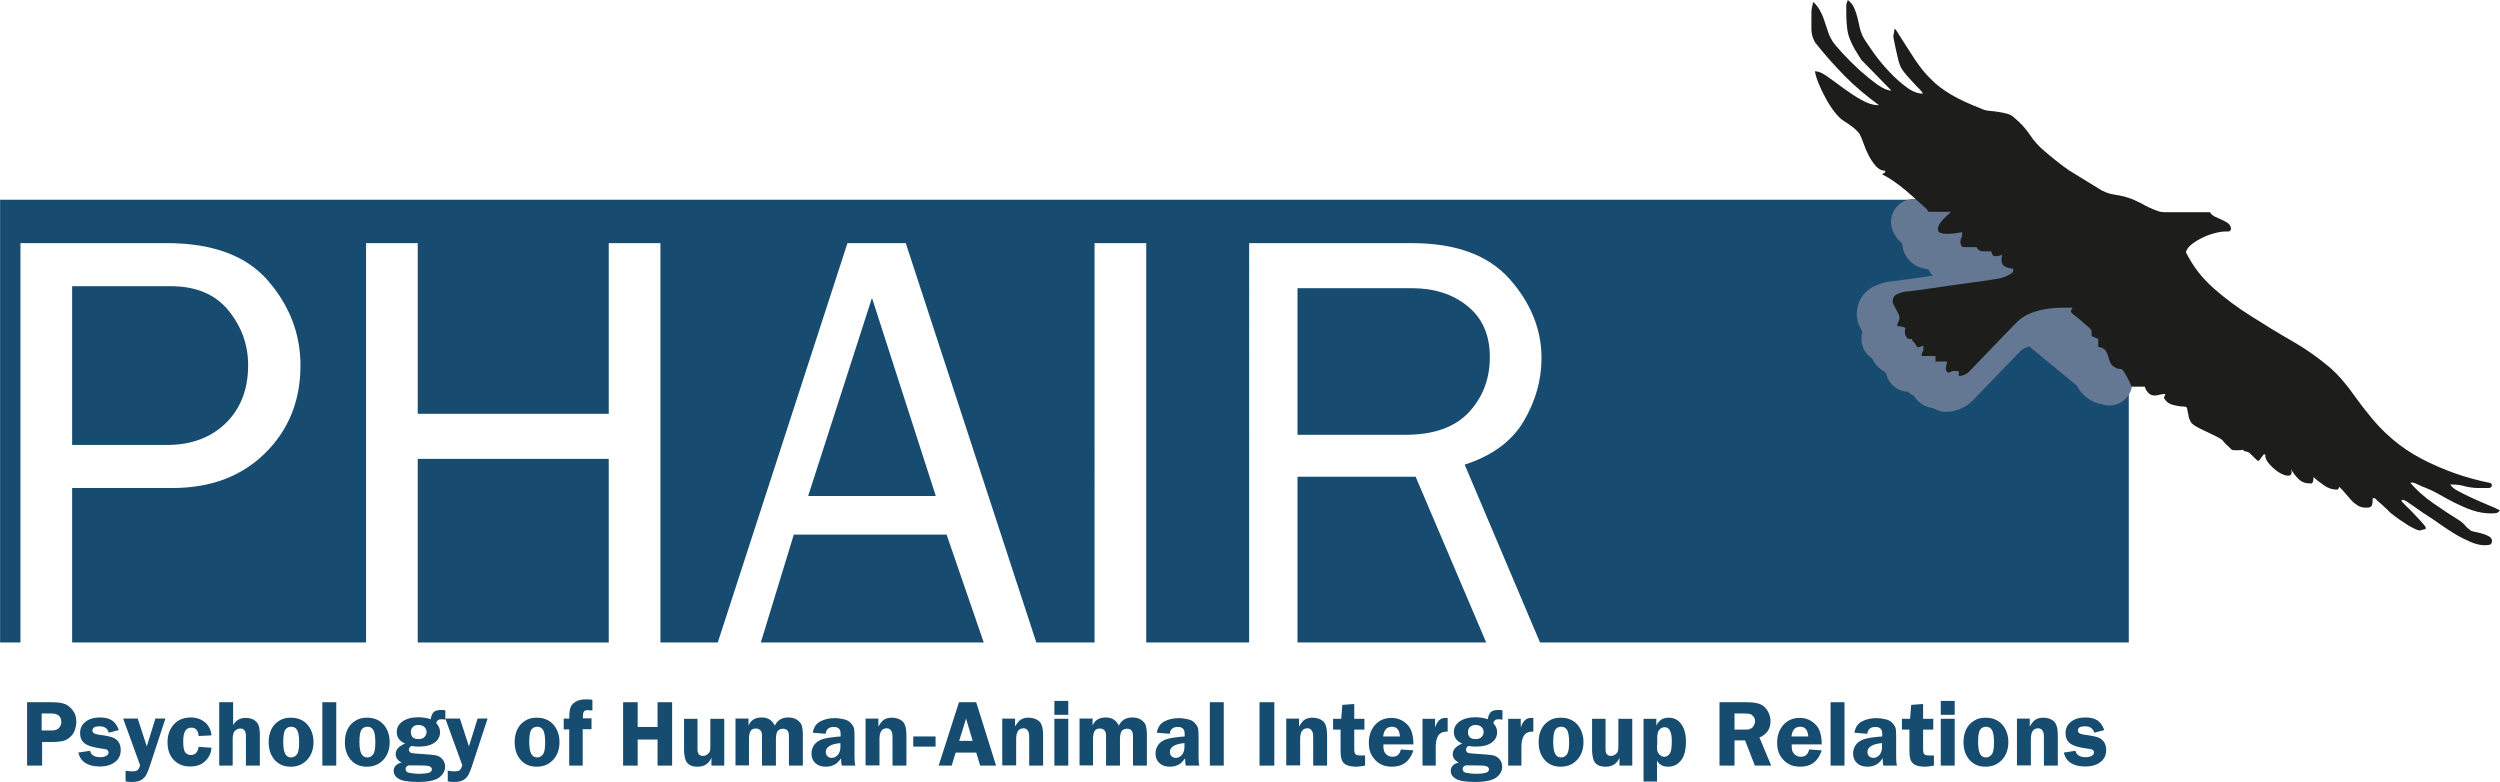<?xml version="1.0" encoding="UTF-8" standalone="no"?>
<svg
   id="Layer_1"
   width="20.676cm"
   height="6.467cm"
   viewBox="0 0 781.45 244.439"
   version="1.1"
   sodipodi:docname="phair_logo.svg"
   inkscape:version="1.3.2 (091e20e, 2023-11-25, custom)"
   xmlns:inkscape="http://www.inkscape.org/namespaces/inkscape"
   xmlns:sodipodi="http://sodipodi.sourceforge.net/DTD/sodipodi-0.dtd"
   xmlns="http://www.w3.org/2000/svg"
   xmlns:svg="http://www.w3.org/2000/svg">
  <sodipodi:namedview
     id="namedview49"
     pagecolor="#ffffff"
     bordercolor="#000000"
     borderopacity="0.25"
     inkscape:showpageshadow="2"
     inkscape:pageopacity="0.0"
     inkscape:pagecheckerboard="0"
     inkscape:deskcolor="#d1d1d1"
     inkscape:zoom="0.8117387"
     inkscape:cx="145.98294"
     inkscape:cy="132.43178"
     inkscape:window-width="1920"
     inkscape:window-height="1137"
     inkscape:window-x="1912"
     inkscape:window-y="-8"
     inkscape:window-maximized="1"
     inkscape:current-layer="Layer_1"
     inkscape:document-units="cm" />
  <defs
     id="defs1">
    <style
       id="style1">.cls-1{fill:#fff;}.cls-2{fill:#154c6f;}.cls-3{clip-path:url(#clippath);}.cls-4{clip-rule:evenodd;fill:none;}.cls-5{fill:#1d1d1b;}</style>
    <clipPath
       clipPathUnits="userSpaceOnUse"
       id="clipPath59">
      <g
         id="g60">
        <polygon
           class="cls-4"
           points="97.83,9.08 97.83,29.08 1.35,29.08 1.35,9.08 "
           id="polygon59"
           transform="scale(6.903)" />
      </g>
    </clipPath>
    <filter
       style="color-interpolation-filters:sRGB"
       id="filter65"
       inkscape:label="Filter1">
      <feDiffuseLighting
         id="feDiffuseLighting65" />
    </filter>
    <filter
       inkscape:collect="always"
       style="color-interpolation-filters:sRGB"
       id="filter90"
       x="-0.336"
       y="-0.465"
       width="1.675"
       height="1.93">
      <feGaussianBlur
         inkscape:collect="always"
         stdDeviation="7.111"
         id="feGaussianBlur90" />
    </filter>
  </defs>
  <path
     d="m 190.266,200.844 v -57.397 h -59.712 v 57.397 z"
     style="fill:#174c70;stroke-width:1.091"
     id="path98" />
  <path
     d="m 272.552,93.122 -19.949,61.923 h 39.899 z"
     style="fill:#174c70;stroke-width:1.091"
     id="path104" />
  <path
     d="m 307.496,200.844 -11.611,-33.719 h -47.77 l -10.313,33.719 z"
     style="fill:#174c70;stroke-width:1.091"
     id="path102" />
  <path
     d="m 405.575,90.085 v 45.768 0.068 h 33.688 c 8.905,0 15.461,-2.347 19.879,-7.041 4.349,-4.694 6.559,-10.424 6.559,-17.258 0,-6.834 -2.277,-12.08 -6.902,-15.877 -4.625,-3.797 -10.492,-5.66 -17.533,-5.66 z"
     style="fill:#174c70;stroke-width:1.091"
     id="path114" />
  <path
     d="m 464.562,200.844 -22.055,-51.805 h -36.932 v 51.805 z"
     style="fill:#174c70;stroke-width:1.091"
     id="path111" />
  <path
     style="fill:#174c70;stroke-width:1.091"
     d="M 0,62.444 V 200.844 H 6.367 V 76.003 H 52.067 c 14.289,0 24.851,3.866 31.616,11.666 6.765,7.8 10.217,16.638 10.217,26.578 0,11.045 -3.727,20.225 -11.113,27.473 -7.386,7.248 -17.052,10.838 -28.995,10.838 H 22.522 v 48.286 H 114.402 V 76.003 h 16.153 v 53.362 h 59.712 v -53.362 h 16.154 v 124.841 h 17.926 L 264.89,76.003 h 18.225 L 323.924,200.844 h 18.211 V 76.003 h 16.154 v 124.841 h 32.168 V 76.003 h 50.807 c 13.806,0 23.953,3.728 30.649,11.252 6.627,7.524 9.94,15.739 9.94,24.713 0,6.834 -1.862,13.461 -5.59,19.742 -3.728,6.282 -9.872,10.77 -18.432,13.531 l 23.555,55.602 h 184.053 V 62.444 Z"
     id="path108" />
  <path
     d="m 22.522,89.464 v 49.633 h 29.614 c 7.593,0 13.738,-2.278 18.432,-6.834 4.625,-4.556 6.973,-10.562 6.973,-18.086 0,-6.42 -2.071,-12.148 -6.213,-17.188 -4.142,-5.039 -10.148,-7.525 -18.018,-7.525 z"
     style="fill:#174c70;stroke-width:1.091"
     id="path94" />
  <g
     id="g171"
     transform="translate(-9.785)">
    <path
       d="m 492.854,204.815 0.029,0.07 0.068,-0.07 z"
       style="fill:#ffffff;stroke-width:6.903"
       id="path113" />
    <path
       class="cls-2"
       d="m 22.918,231.945 v 7.386 h -4.694 v -19.812 h 7.801 c 1.726,0 3.106,0.207 4.004,0.552 0.897,0.345 1.726,1.035 2.485,2.002 0.759,0.966 1.104,2.14 1.104,3.521 0,0.966 -0.207,1.933 -0.552,2.83 -0.345,0.897 -0.897,1.657 -1.657,2.209 -0.69,0.552 -1.381,0.897 -2.071,1.035 -0.69,0.138 -1.726,0.276 -3.106,0.276 h -3.244 z m -0.138,-3.59 h 3.037 c 1.174,0 1.933,-0.276 2.416,-0.828 0.483,-0.552 0.69,-1.174 0.69,-1.864 0,-0.828 -0.276,-1.45 -0.759,-1.933 -0.552,-0.483 -1.312,-0.69 -2.347,-0.69 h -3.037 v 5.246 z"
       id="path6"
       style="stroke-width:6.903" />
    <path
       class="cls-2"
       d="m 46.941,228.217 -3.175,0.828 c -0.345,-1.312 -1.312,-2.002 -2.899,-2.002 -1.45,0 -2.209,0.414 -2.209,1.312 0,0.345 0.138,0.621 0.414,0.828 0.276,0.207 0.966,0.414 2.071,0.552 1.657,0.207 2.899,0.483 3.728,0.759 0.828,0.276 1.45,0.759 1.933,1.45 0.483,0.69 0.69,1.519 0.69,2.554 0,1.519 -0.552,2.761 -1.726,3.659 -1.174,0.966 -2.761,1.45 -4.832,1.45 -3.728,0 -6.006,-1.45 -6.696,-4.349 l 3.659,-0.552 c 0.276,1.312 1.381,2.002 3.244,2.002 0.69,0 1.312,-0.138 1.795,-0.414 0.483,-0.276 0.759,-0.621 0.759,-1.035 0,-0.69 -0.552,-1.105 -1.657,-1.174 -2.968,-0.345 -4.901,-0.966 -5.868,-1.726 -0.966,-0.759 -1.381,-1.864 -1.381,-3.244 0,-1.381 0.552,-2.554 1.657,-3.452 1.104,-0.897 2.623,-1.381 4.556,-1.381 1.519,0 2.761,0.276 3.728,0.897 0.897,0.621 1.657,1.588 2.14,2.968 z"
       id="path7"
       style="stroke-width:6.903" />
    <path
       class="cls-2"
       d="m 61.438,224.696 -4.625,14.082 c -0.483,1.588 -0.966,2.692 -1.312,3.383 -0.345,0.69 -0.897,1.243 -1.588,1.657 -0.69,0.414 -1.657,0.621 -2.83,0.621 -0.621,0 -1.312,0 -2.071,-0.207 v -3.313 c 0.759,0.138 1.45,0.207 2.14,0.207 0.828,0 1.45,-0.138 1.726,-0.483 0.276,-0.345 0.483,-0.759 0.69,-1.381 l -5.315,-14.635 h 4.556 l 2.83,8.698 2.692,-8.698 h 3.175 z"
       id="path8"
       style="stroke-width:6.903" />
    <path
       class="cls-2"
       d="m 75.865,233.809 c -0.138,1.726 -0.828,3.106 -2.071,4.211 -1.174,1.105 -2.761,1.588 -4.694,1.588 -2.071,0 -3.728,-0.69 -5.039,-2.071 -1.312,-1.381 -1.933,-3.175 -1.933,-5.522 0,-2.347 0.69,-4.142 2.002,-5.592 1.312,-1.45 3.106,-2.14 5.315,-2.14 1.795,0 3.244,0.552 4.487,1.588 1.174,1.105 1.795,2.416 1.933,4.004 l -4.004,0.207 c -0.138,-1.726 -0.897,-2.623 -2.278,-2.623 -1.726,0 -2.554,1.381 -2.554,4.211 0,1.864 0.207,3.037 0.69,3.59 0.483,0.552 1.035,0.759 1.726,0.759 1.312,0 2.14,-0.828 2.416,-2.554 l 4.004,0.276 z"
       id="path9"
       style="stroke-width:6.903" />
    <path
       class="cls-2"
       d="m 82.63,219.519 v 7.179 c 0.828,-1.519 2.14,-2.278 3.935,-2.278 0.966,0 1.864,0.207 2.554,0.621 0.69,0.414 1.174,0.966 1.45,1.657 0.276,0.69 0.414,1.657 0.414,2.968 v 9.664 h -4.349 v -8.284 c 0,-0.966 0,-1.657 -0.138,-2.071 -0.069,-0.345 -0.276,-0.69 -0.552,-0.897 -0.276,-0.276 -0.621,-0.345 -1.035,-0.345 -0.552,0 -1.104,0.207 -1.588,0.621 -0.552,0.414 -0.828,1.312 -0.828,2.692 v 8.284 h -4.211 v -19.812 h 4.211 z"
       id="path10"
       style="stroke-width:6.903" />
    <path
       class="cls-2"
       d="m 100.647,224.351 c 2.209,0 4.004,0.759 5.246,2.209 1.243,1.45 1.864,3.313 1.864,5.453 0,2.14 -0.621,4.004 -1.933,5.453 -1.312,1.45 -3.037,2.209 -5.177,2.209 -2.14,0 -3.728,-0.69 -5.039,-2.14 -1.243,-1.45 -1.864,-3.244 -1.864,-5.522 0,-1.588 0.276,-2.899 0.828,-4.004 0.552,-1.105 1.312,-2.002 2.347,-2.623 0.966,-0.69 2.209,-1.035 3.728,-1.035 z m 0.138,2.83 c -0.828,0 -1.45,0.345 -1.864,0.966 -0.414,0.621 -0.621,1.864 -0.621,3.797 0,1.726 0.207,2.968 0.621,3.728 0.414,0.759 1.035,1.105 1.864,1.105 0.759,0 1.312,-0.345 1.795,-0.966 0.483,-0.621 0.69,-1.864 0.69,-3.659 0,-1.933 -0.207,-3.244 -0.621,-3.935 -0.414,-0.69 -1.035,-1.035 -1.864,-1.035 z"
       id="path11"
       style="stroke-width:6.903" />
    <path
       class="cls-2"
       d="m 110.519,239.331 v -19.812 h 4.349 v 19.812 z"
       id="path12"
       style="stroke-width:6.903" />
    <path
       class="cls-2"
       d="m 124.463,224.351 c 2.209,0 4.004,0.759 5.246,2.209 1.243,1.45 1.864,3.313 1.864,5.453 0,2.14 -0.621,4.004 -1.933,5.453 -1.312,1.45 -3.037,2.209 -5.177,2.209 -2.14,0 -3.728,-0.69 -5.039,-2.14 -1.243,-1.45 -1.864,-3.244 -1.864,-5.522 0,-1.588 0.276,-2.899 0.828,-4.004 0.552,-1.105 1.312,-2.002 2.347,-2.623 0.966,-0.69 2.209,-1.035 3.728,-1.035 z m 0.138,2.83 c -0.828,0 -1.45,0.345 -1.864,0.966 -0.414,0.621 -0.621,1.864 -0.621,3.797 0,1.726 0.207,2.968 0.621,3.728 0.414,0.759 1.035,1.105 1.864,1.105 0.759,0 1.312,-0.345 1.795,-0.966 0.483,-0.621 0.69,-1.864 0.69,-3.659 0,-1.933 -0.207,-3.244 -0.621,-3.935 -0.414,-0.69 -1.035,-1.035 -1.864,-1.035 z"
       id="path13"
       style="stroke-width:6.903" />
    <path
       class="cls-2"
       d="m 148.969,224.973 c -0.483,-0.069 -0.828,-0.138 -1.174,-0.138 -0.966,0 -1.519,0.414 -1.657,1.243 0.759,0.828 1.174,1.726 1.174,2.761 0,1.381 -0.552,2.485 -1.726,3.313 -1.174,0.828 -2.83,1.243 -4.97,1.243 -0.759,0 -1.519,-0.069 -2.278,-0.207 -0.483,0.276 -0.759,0.69 -0.759,1.104 0,0.483 0.207,0.828 0.621,1.035 0.414,0.138 1.45,0.276 3.037,0.345 2.278,0.138 3.797,0.276 4.625,0.414 0.828,0.138 1.588,0.552 2.14,1.174 0.552,0.621 0.897,1.45 0.897,2.347 0,1.381 -0.621,2.485 -1.864,3.452 -1.243,0.897 -3.452,1.381 -6.627,1.381 -2.968,0 -4.97,-0.345 -6.006,-0.966 -1.035,-0.621 -1.588,-1.45 -1.588,-2.485 0,-1.312 0.828,-2.209 2.485,-2.623 -1.243,-0.621 -1.864,-1.519 -1.864,-2.623 0,-1.381 0.966,-2.485 2.968,-3.313 -1.726,-0.69 -2.623,-1.933 -2.623,-3.59 0,-1.381 0.621,-2.485 1.795,-3.313 1.174,-0.828 2.83,-1.312 4.97,-1.312 1.312,0 2.623,0.207 3.866,0.621 0.069,-0.828 0.345,-1.519 0.759,-2.071 0.414,-0.552 1.243,-0.828 2.554,-0.828 0.414,0 0.828,0 1.243,0.138 v 2.761 z M 137.648,239.193 c 0,0 -0.414,0.138 -0.69,0.345 -0.276,0.207 -0.414,0.483 -0.414,0.828 0,0.69 0.414,1.105 1.243,1.243 0.828,0.138 1.795,0.276 2.968,0.276 1.45,0 2.485,-0.138 3.106,-0.345 0.621,-0.207 0.897,-0.552 0.897,-1.105 0,-0.345 -0.276,-0.69 -0.759,-0.897 -0.483,-0.207 -1.795,-0.276 -4.004,-0.276 h -0.897 c -0.552,0 -0.897,0 -1.105,0 -0.207,0 -0.345,0 -0.483,0 z m 2.899,-12.564 c -0.759,0 -1.312,0.207 -1.726,0.621 -0.414,0.414 -0.621,0.897 -0.621,1.588 0,1.519 0.828,2.209 2.416,2.209 0.759,0 1.381,-0.207 1.795,-0.621 0.414,-0.414 0.69,-0.966 0.69,-1.588 0,-0.552 -0.207,-1.105 -0.621,-1.519 -0.414,-0.414 -1.035,-0.69 -1.864,-0.69 z"
       id="path14"
       style="stroke-width:6.903" />
    <path
       class="cls-2"
       d="m 162.154,224.696 -4.625,14.082 c -0.483,1.588 -0.966,2.692 -1.312,3.383 -0.345,0.69 -0.897,1.243 -1.588,1.657 -0.69,0.414 -1.657,0.621 -2.83,0.621 -0.621,0 -1.312,0 -2.071,-0.207 v -3.313 c 0.759,0.138 1.45,0.207 2.14,0.207 0.828,0 1.45,-0.138 1.726,-0.483 0.276,-0.345 0.483,-0.759 0.69,-1.381 l -5.315,-14.635 h 4.556 l 2.83,8.698 2.692,-8.698 h 3.175 z"
       id="path15"
       style="stroke-width:6.903" />
    <path
       class="cls-2"
       d="m 177.548,224.351 c 2.209,0 4.004,0.759 5.246,2.209 1.243,1.45 1.864,3.313 1.864,5.453 0,2.14 -0.621,4.004 -1.933,5.453 -1.312,1.45 -3.037,2.209 -5.177,2.209 -2.14,0 -3.728,-0.69 -5.039,-2.14 -1.243,-1.45 -1.864,-3.244 -1.864,-5.522 0,-1.588 0.276,-2.899 0.828,-4.004 0.552,-1.105 1.312,-2.002 2.347,-2.623 0.966,-0.69 2.209,-1.035 3.728,-1.035 z m 0.138,2.83 c -0.828,0 -1.45,0.345 -1.864,0.966 -0.414,0.621 -0.621,1.864 -0.621,3.797 0,1.726 0.207,2.968 0.621,3.728 0.414,0.759 1.035,1.105 1.864,1.105 0.759,0 1.312,-0.345 1.795,-0.966 0.483,-0.621 0.69,-1.864 0.69,-3.659 0,-1.933 -0.207,-3.244 -0.621,-3.935 -0.414,-0.69 -1.035,-1.035 -1.864,-1.035 z"
       id="path16"
       style="stroke-width:6.903" />
    <path
       class="cls-2"
       d="m 191.907,228.01 v 11.321 h -4.211 v -11.321 h -1.726 v -3.383 h 1.726 c 0,-1.519 0.138,-2.623 0.345,-3.313 0.207,-0.69 0.69,-1.312 1.519,-1.864 0.828,-0.552 1.933,-0.828 3.383,-0.828 0.552,0 1.243,0 2.002,0.138 v 3.313 c -0.621,0 -1.105,-0.069 -1.519,-0.069 -0.621,0 -0.966,0.138 -1.174,0.483 -0.207,0.276 -0.276,0.828 -0.276,1.519 v 0.552 h 2.692 v 3.383 h -2.692 z"
       id="path17"
       style="stroke-width:6.903" />
    <path
       class="cls-2"
       d="m 219.864,219.519 v 19.812 h -4.556 v -8.146 h -6.213 v 8.146 h -4.556 v -19.812 h 4.556 v 7.731 h 6.213 v -7.731 z"
       id="path18"
       style="stroke-width:6.903" />
    <path
       class="cls-2"
       d="m 236.156,224.696 v 14.635 h -4.004 v -2.485 c -0.759,1.864 -2.209,2.83 -4.349,2.83 -1.104,0 -1.933,-0.207 -2.554,-0.621 -0.621,-0.414 -1.035,-0.966 -1.243,-1.657 -0.207,-0.69 -0.414,-1.726 -0.414,-3.106 v -9.595 h 4.211 v 9.595 c 0,1.312 0.552,2.002 1.657,2.002 0.552,0 1.035,-0.138 1.45,-0.483 0.414,-0.345 0.69,-0.621 0.759,-1.035 0.138,-0.345 0.138,-0.966 0.138,-1.864 v -8.215 z"
       id="path19"
       style="stroke-width:6.903" />
    <path
       class="cls-2"
       d="m 260.731,239.331 h -4.349 v -8.146 c 0,-1.174 0,-1.864 -0.138,-2.209 -0.138,-0.345 -0.276,-0.621 -0.552,-0.828 -0.276,-0.207 -0.69,-0.345 -1.174,-0.345 -0.483,0 -0.966,0.138 -1.45,0.483 -0.483,0.345 -0.759,1.312 -0.759,2.899 v 8.146 h -4.349 v -8.146 c 0,-1.174 0,-1.933 -0.138,-2.278 -0.138,-0.345 -0.276,-0.621 -0.621,-0.828 -0.276,-0.207 -0.69,-0.345 -1.105,-0.345 -0.759,0 -1.312,0.207 -1.657,0.69 -0.345,0.483 -0.552,1.381 -0.552,2.692 v 8.146 h -4.211 v -14.635 h 4.073 v 2.209 c 0.69,-1.726 2.071,-2.554 4.142,-2.554 1.864,0 3.244,0.828 4.073,2.554 0.828,-1.726 2.209,-2.554 4.28,-2.554 0.966,0 1.795,0.207 2.485,0.621 0.69,0.414 1.174,0.897 1.519,1.519 0.276,0.621 0.483,1.726 0.483,3.313 v 9.526 z"
       id="path20"
       style="stroke-width:6.903" />
    <path
       class="cls-2"
       d="m 277.091,239.331 h -4.211 c -0.138,-0.552 -0.207,-1.312 -0.207,-2.278 -0.759,1.035 -1.45,1.726 -2.209,2.071 -0.759,0.345 -1.588,0.552 -2.485,0.552 -1.381,0 -2.485,-0.345 -3.313,-1.105 -0.828,-0.759 -1.243,-1.726 -1.243,-3.037 0,-0.897 0.276,-1.795 0.759,-2.554 0.483,-0.759 1.312,-1.381 2.347,-1.795 1.035,-0.414 3.106,-0.759 6.006,-0.966 v -0.828 c 0,-1.45 -0.69,-2.14 -2.14,-2.14 -1.519,0 -2.347,0.69 -2.554,2.14 l -4.004,-0.345 c 0.276,-1.657 1.035,-2.83 2.347,-3.521 1.312,-0.69 2.83,-1.035 4.487,-1.035 0.966,0 1.933,0.138 2.83,0.345 0.897,0.207 1.588,0.552 2.071,1.035 0.483,0.483 0.828,0.966 1.035,1.45 0.207,0.483 0.276,1.45 0.276,2.692 v 6.627 c 0,1.312 0.069,2.209 0.276,2.761 z m -4.625,-7.041 c -3.037,0.276 -4.556,1.243 -4.556,2.761 0,0.483 0.138,0.966 0.483,1.312 0.345,0.345 0.759,0.552 1.381,0.552 0.759,0 1.381,-0.345 1.933,-0.966 0.483,-0.621 0.759,-1.45 0.759,-2.347 z"
       id="path21"
       style="stroke-width:6.903" />
    <path
       class="cls-2"
       d="m 293.106,239.331 h -4.349 v -8.215 c 0,-0.966 0,-1.657 -0.138,-2.071 -0.069,-0.345 -0.276,-0.69 -0.552,-0.966 -0.276,-0.276 -0.69,-0.414 -1.104,-0.414 -1.519,0 -2.278,1.105 -2.278,3.383 v 8.215 h -4.349 v -14.635 h 4.004 v 2.485 c 0.69,-1.174 1.312,-1.933 2.002,-2.278 0.69,-0.345 1.381,-0.483 2.14,-0.483 1.381,0 2.485,0.345 3.383,1.104 0.828,0.759 1.243,2.209 1.243,4.418 z"
       id="path22"
       style="stroke-width:6.903" />
    <path
       class="cls-2"
       d="m 295.246,230.219 h 6.972 v 3.175 h -6.972 z"
       id="path23"
       style="stroke-width:6.903" />
    <path
       class="cls-2"
       d="m 314.92,219.519 6.213,19.812 h -4.97 l -1.243,-4.073 h -6.42 l -1.243,4.073 h -4.073 l 6.351,-19.812 z m -5.315,12.08 h 4.211 l -2.071,-6.972 z"
       id="path24"
       style="stroke-width:6.903" />
    <path
       class="cls-2"
       d="m 335.837,239.331 h -4.349 v -8.215 c 0,-0.966 0,-1.657 -0.138,-2.071 -0.069,-0.345 -0.276,-0.69 -0.552,-0.966 -0.276,-0.276 -0.69,-0.414 -1.105,-0.414 -1.519,0 -2.278,1.105 -2.278,3.383 v 8.215 h -4.349 v -14.635 h 4.004 v 2.485 c 0.69,-1.174 1.312,-1.933 2.002,-2.278 0.69,-0.345 1.381,-0.483 2.14,-0.483 1.381,0 2.485,0.345 3.383,1.104 0.828,0.759 1.243,2.209 1.243,4.418 z"
       id="path25"
       style="stroke-width:6.903" />
    <path
       class="cls-2"
       d="m 343.706,219.105 v 4.349 h -4.349 v -4.349 z m 0,5.592 v 14.635 h -4.349 v -14.635 z"
       id="path26"
       style="stroke-width:6.903" />
    <path
       class="cls-2"
       d="m 368.281,239.331 h -4.349 v -8.146 c 0,-1.174 0,-1.864 -0.138,-2.209 -0.138,-0.345 -0.276,-0.621 -0.552,-0.828 -0.276,-0.207 -0.69,-0.345 -1.174,-0.345 -0.483,0 -0.966,0.138 -1.45,0.483 -0.483,0.345 -0.759,1.312 -0.759,2.899 v 8.146 h -4.349 v -8.146 c 0,-1.174 0,-1.933 -0.138,-2.278 -0.138,-0.345 -0.276,-0.621 -0.621,-0.828 -0.276,-0.207 -0.69,-0.345 -1.105,-0.345 -0.759,0 -1.312,0.207 -1.657,0.69 -0.345,0.483 -0.552,1.381 -0.552,2.692 v 8.146 h -4.211 v -14.635 h 4.073 v 2.209 c 0.69,-1.726 2.071,-2.554 4.142,-2.554 1.864,0 3.244,0.828 4.073,2.554 0.828,-1.726 2.209,-2.554 4.28,-2.554 0.966,0 1.795,0.207 2.485,0.621 0.69,0.414 1.174,0.897 1.519,1.519 0.276,0.621 0.483,1.726 0.483,3.313 v 9.526 z"
       id="path27"
       style="stroke-width:6.903" />
    <path
       class="cls-2"
       d="m 384.642,239.331 h -4.211 c -0.138,-0.552 -0.207,-1.312 -0.207,-2.278 -0.759,1.035 -1.45,1.726 -2.209,2.071 -0.759,0.345 -1.588,0.552 -2.485,0.552 -1.381,0 -2.485,-0.345 -3.313,-1.105 -0.828,-0.759 -1.243,-1.726 -1.243,-3.037 0,-0.897 0.276,-1.795 0.759,-2.554 0.483,-0.759 1.312,-1.381 2.347,-1.795 1.035,-0.414 3.106,-0.759 6.006,-0.966 v -0.828 c 0,-1.45 -0.69,-2.14 -2.14,-2.14 -1.519,0 -2.347,0.69 -2.554,2.14 l -4.004,-0.345 c 0.276,-1.657 1.035,-2.83 2.347,-3.521 1.312,-0.69 2.83,-1.035 4.487,-1.035 0.966,0 1.933,0.138 2.83,0.345 0.897,0.207 1.588,0.552 2.071,1.035 0.483,0.483 0.828,0.966 1.035,1.45 0.207,0.483 0.276,1.45 0.276,2.692 v 6.627 c 0,1.312 0.069,2.209 0.276,2.761 z m -4.625,-7.041 c -3.037,0.276 -4.556,1.243 -4.556,2.761 0,0.483 0.138,0.966 0.483,1.312 0.345,0.345 0.759,0.552 1.381,0.552 0.759,0 1.381,-0.345 1.933,-0.966 0.483,-0.621 0.759,-1.45 0.759,-2.347 z"
       id="path28"
       style="stroke-width:6.903" />
    <path
       class="cls-2"
       d="m 387.955,239.331 v -19.812 h 4.349 v 19.812 z"
       id="path29"
       style="stroke-width:6.903" />
    <path
       class="cls-2"
       d="m 408.112,219.519 v 19.812 h -4.625 v -19.812 z"
       id="path30"
       style="stroke-width:6.903" />
    <path
       class="cls-2"
       d="m 424.611,239.331 h -4.349 v -8.215 c 0,-0.966 0,-1.657 -0.138,-2.071 -0.069,-0.345 -0.276,-0.69 -0.552,-0.966 -0.276,-0.276 -0.69,-0.414 -1.105,-0.414 -1.519,0 -2.278,1.105 -2.278,3.383 v 8.215 h -4.349 v -14.635 h 4.004 v 2.485 c 0.69,-1.174 1.312,-1.933 2.002,-2.278 0.69,-0.345 1.381,-0.483 2.14,-0.483 1.381,0 2.485,0.345 3.383,1.104 0.828,0.759 1.243,2.209 1.243,4.418 z"
       id="path31"
       style="stroke-width:6.903" />
    <path
       class="cls-2"
       d="m 433.102,228.01 v 6.213 c 0,0.759 0.138,1.312 0.345,1.519 0.207,0.276 0.759,0.414 1.657,0.414 0.414,0 0.828,0 1.381,0 v 3.175 c -1.243,0.207 -2.14,0.345 -2.692,0.345 -1.795,0 -3.106,-0.345 -3.866,-1.035 -0.759,-0.69 -1.104,-1.933 -1.104,-3.728 v -6.834 h -2.347 v -3.383 h 2.554 l 0.345,-4.349 3.728,-0.276 v 4.625 h 3.175 v 3.383 h -3.175 z"
       id="path32"
       style="stroke-width:6.903" />
    <path
       class="cls-2"
       d="m 451.671,232.704 h -9.457 c 0,0 0,0.483 0,0.69 0,1.035 0.276,1.864 0.828,2.347 0.552,0.552 1.243,0.828 2.002,0.828 1.45,0 2.278,-0.759 2.623,-2.278 l 3.935,0.276 c -1.105,3.383 -3.313,5.108 -6.696,5.108 -1.45,0 -2.692,-0.276 -3.728,-0.897 -1.035,-0.552 -1.864,-1.45 -2.554,-2.554 -0.69,-1.105 -0.966,-2.485 -0.966,-4.004 0,-2.347 0.69,-4.211 2.002,-5.661 1.312,-1.45 3.037,-2.14 5.108,-2.14 1.864,0 3.521,0.69 4.832,2.002 1.381,1.312 2.002,3.452 2.002,6.351 z m -9.457,-2.485 h 5.177 c -0.138,-2.002 -0.966,-3.037 -2.485,-3.037 -1.657,0 -2.554,1.035 -2.761,3.037 z"
       id="path33"
       style="stroke-width:6.903" />
    <path
       class="cls-2"
       d="m 458.643,239.331 h -4.211 v -14.635 h 3.935 v 2.761 c 0.621,-2.002 1.657,-3.037 3.175,-3.037 0.207,0 0.483,0 0.759,0 v 4.28 c -0.897,0 -1.588,0.138 -2.071,0.414 -0.483,0.276 -0.897,0.759 -1.174,1.45 -0.276,0.69 -0.483,1.657 -0.483,2.83 v 5.937 z"
       id="path34"
       style="stroke-width:6.903" />
    <path
       class="cls-2"
       d="m 479.421,224.973 c -0.483,-0.069 -0.828,-0.138 -1.174,-0.138 -0.966,0 -1.519,0.414 -1.657,1.243 0.759,0.828 1.174,1.726 1.174,2.761 0,1.381 -0.552,2.485 -1.726,3.313 -1.174,0.828 -2.83,1.243 -4.97,1.243 -0.759,0 -1.519,-0.069 -2.278,-0.207 -0.483,0.276 -0.759,0.69 -0.759,1.104 0,0.483 0.207,0.828 0.621,1.035 0.414,0.138 1.45,0.276 3.037,0.345 2.278,0.138 3.797,0.276 4.625,0.414 0.828,0.138 1.588,0.552 2.14,1.174 0.552,0.621 0.897,1.45 0.897,2.347 0,1.381 -0.621,2.485 -1.864,3.452 -1.243,0.897 -3.452,1.381 -6.627,1.381 -2.968,0 -4.97,-0.345 -6.006,-0.966 -1.035,-0.621 -1.588,-1.45 -1.588,-2.485 0,-1.312 0.828,-2.209 2.485,-2.623 -1.243,-0.621 -1.864,-1.519 -1.864,-2.623 0,-1.381 0.966,-2.485 2.968,-3.313 -1.726,-0.69 -2.623,-1.933 -2.623,-3.59 0,-1.381 0.621,-2.485 1.795,-3.313 1.174,-0.828 2.83,-1.312 4.97,-1.312 1.312,0 2.623,0.207 3.866,0.621 0.069,-0.828 0.345,-1.519 0.759,-2.071 0.414,-0.552 1.243,-0.828 2.554,-0.828 0.414,0 0.828,0 1.243,0.138 v 2.761 z M 468.1,239.193 c 0,0 -0.414,0.138 -0.69,0.345 -0.276,0.207 -0.414,0.483 -0.414,0.828 0,0.69 0.414,1.105 1.243,1.243 0.828,0.138 1.795,0.276 2.968,0.276 1.45,0 2.485,-0.138 3.106,-0.345 0.621,-0.207 0.897,-0.552 0.897,-1.105 0,-0.345 -0.276,-0.69 -0.759,-0.897 -0.483,-0.207 -1.795,-0.276 -4.004,-0.276 H 469.55 c -0.552,0 -0.897,0 -1.104,0 -0.207,0 -0.345,0 -0.483,0 z m 2.899,-12.564 c -0.759,0 -1.312,0.207 -1.726,0.621 -0.414,0.414 -0.621,0.897 -0.621,1.588 0,1.519 0.828,2.209 2.416,2.209 0.759,0 1.381,-0.207 1.795,-0.621 0.414,-0.414 0.69,-0.966 0.69,-1.588 0,-0.552 -0.207,-1.105 -0.621,-1.519 -0.414,-0.414 -1.035,-0.69 -1.864,-0.69 z"
       id="path35"
       style="stroke-width:6.903" />
    <path
       class="cls-2"
       d="m 485.427,239.331 h -4.211 v -14.635 h 3.935 v 2.761 c 0.621,-2.002 1.657,-3.037 3.175,-3.037 0.207,0 0.483,0 0.759,0 v 4.28 c -0.897,0 -1.588,0.138 -2.071,0.414 -0.483,0.276 -0.897,0.759 -1.174,1.45 -0.276,0.69 -0.483,1.657 -0.483,2.83 v 5.937 z"
       id="path36"
       style="stroke-width:6.903" />
    <path
       class="cls-2"
       d="m 497.646,224.351 c 2.209,0 4.004,0.759 5.246,2.209 1.243,1.45 1.864,3.313 1.864,5.453 0,2.14 -0.621,4.004 -1.933,5.453 -1.312,1.45 -3.037,2.209 -5.177,2.209 -2.14,0 -3.728,-0.69 -5.039,-2.14 -1.243,-1.45 -1.864,-3.244 -1.864,-5.522 0,-1.588 0.276,-2.899 0.828,-4.004 0.552,-1.105 1.312,-2.002 2.347,-2.623 0.966,-0.69 2.209,-1.035 3.728,-1.035 z m 0.138,2.83 c -0.828,0 -1.45,0.345 -1.864,0.966 -0.414,0.621 -0.621,1.864 -0.621,3.797 0,1.726 0.207,2.968 0.621,3.728 0.414,0.759 1.035,1.105 1.864,1.105 0.759,0 1.312,-0.345 1.795,-0.966 0.483,-0.621 0.69,-1.864 0.69,-3.659 0,-1.933 -0.207,-3.244 -0.621,-3.935 -0.414,-0.69 -1.035,-1.035 -1.864,-1.035 z"
       id="path37"
       style="stroke-width:6.903" />
    <path
       class="cls-2"
       d="m 520.012,224.696 v 14.635 h -4.004 v -2.485 c -0.759,1.864 -2.209,2.83 -4.349,2.83 -1.105,0 -1.933,-0.207 -2.554,-0.621 -0.621,-0.414 -1.035,-0.966 -1.243,-1.657 -0.207,-0.69 -0.414,-1.726 -0.414,-3.106 v -9.595 h 4.211 v 9.595 c 0,1.312 0.552,2.002 1.657,2.002 0.552,0 1.035,-0.138 1.45,-0.483 0.414,-0.345 0.69,-0.621 0.759,-1.035 0.138,-0.345 0.138,-0.966 0.138,-1.864 v -8.215 z"
       id="path38"
       style="stroke-width:6.903" />
    <path
       class="cls-2"
       d="m 523.532,244.301 v -19.605 h 4.004 v 2.14 c 0.759,-1.657 2.002,-2.485 3.866,-2.485 1.588,0 2.899,0.621 3.866,1.933 0.966,1.312 1.519,3.106 1.519,5.522 0,2.623 -0.483,4.556 -1.519,5.868 -1.035,1.312 -2.347,2.002 -4.004,2.002 -1.657,0 -2.83,-0.621 -3.521,-1.933 v 6.558 z m 4.211,-11.39 c 0,1.035 0,1.726 0.207,2.14 0.207,0.414 0.414,0.759 0.828,1.035 0.414,0.345 0.828,0.483 1.312,0.483 0.552,0 1.105,-0.276 1.588,-0.897 0.483,-0.621 0.69,-1.933 0.69,-4.004 0,-2.899 -0.759,-4.349 -2.278,-4.349 -0.552,0 -1.105,0.276 -1.588,0.759 -0.483,0.483 -0.69,1.381 -0.69,2.623 v 2.209 z"
       id="path39"
       style="stroke-width:6.903" />
    <path
       class="cls-2"
       d="m 551.973,231.462 v 7.87 h -4.694 v -19.812 h 8.698 c 1.588,0 2.899,0.207 3.866,0.552 0.966,0.345 1.795,1.035 2.416,2.071 0.621,0.966 0.966,2.14 0.966,3.313 0,2.416 -1.174,4.073 -3.452,5.108 l 3.659,8.767 h -5.108 l -3.037,-7.87 z m 0,-8.422 v 5.039 h 2.83 c 0.897,0 1.588,0 2.002,-0.207 0.414,-0.138 0.828,-0.414 1.105,-0.897 0.276,-0.483 0.483,-0.966 0.483,-1.519 0,-0.552 -0.138,-1.035 -0.483,-1.45 -0.345,-0.414 -0.69,-0.69 -1.105,-0.828 -0.414,-0.069 -1.105,-0.138 -2.209,-0.138 h -2.761 z"
       id="path40"
       style="stroke-width:6.903" />
    <path
       class="cls-2"
       d="m 579.31,232.704 h -9.457 c 0,0 0,0.483 0,0.69 0,1.035 0.276,1.864 0.828,2.347 0.552,0.552 1.243,0.828 2.002,0.828 1.45,0 2.278,-0.759 2.623,-2.278 l 3.935,0.276 c -1.105,3.383 -3.313,5.108 -6.696,5.108 -1.45,0 -2.692,-0.276 -3.728,-0.897 -1.035,-0.552 -1.864,-1.45 -2.554,-2.554 -0.69,-1.105 -0.966,-2.485 -0.966,-4.004 0,-2.347 0.69,-4.211 2.002,-5.661 1.312,-1.45 3.037,-2.14 5.108,-2.14 1.864,0 3.521,0.69 4.832,2.002 1.381,1.312 2.002,3.452 2.002,6.351 z m -9.457,-2.485 h 5.177 c -0.138,-2.002 -0.966,-3.037 -2.485,-3.037 -1.657,0 -2.554,1.035 -2.761,3.037 z"
       id="path41"
       style="stroke-width:6.903" />
    <path
       class="cls-2"
       d="m 582.002,239.331 v -19.812 h 4.349 v 19.812 z"
       id="path42"
       style="stroke-width:6.903" />
    <path
       class="cls-2"
       d="m 602.711,239.331 h -4.211 c -0.138,-0.552 -0.207,-1.312 -0.207,-2.278 -0.759,1.035 -1.45,1.726 -2.209,2.071 -0.759,0.345 -1.588,0.552 -2.485,0.552 -1.381,0 -2.485,-0.345 -3.313,-1.105 -0.828,-0.759 -1.243,-1.726 -1.243,-3.037 0,-0.897 0.276,-1.795 0.759,-2.554 0.483,-0.759 1.312,-1.381 2.347,-1.795 1.035,-0.414 3.106,-0.759 6.006,-0.966 v -0.828 c 0,-1.45 -0.69,-2.14 -2.14,-2.14 -1.519,0 -2.347,0.69 -2.554,2.14 l -4.004,-0.345 c 0.276,-1.657 1.035,-2.83 2.347,-3.521 1.312,-0.69 2.83,-1.035 4.487,-1.035 0.966,0 1.933,0.138 2.83,0.345 0.897,0.207 1.588,0.552 2.071,1.035 0.483,0.483 0.828,0.966 1.035,1.45 0.207,0.483 0.276,1.45 0.276,2.692 v 6.627 c 0,1.312 0.069,2.209 0.276,2.761 z m -4.625,-7.041 c -3.037,0.276 -4.556,1.243 -4.556,2.761 0,0.483 0.138,0.966 0.483,1.312 0.345,0.345 0.759,0.552 1.381,0.552 0.759,0 1.381,-0.345 1.933,-0.966 0.483,-0.621 0.759,-1.45 0.759,-2.347 z"
       id="path43"
       style="stroke-width:6.903" />
    <path
       class="cls-2"
       d="m 610.926,228.01 v 6.213 c 0,0.759 0.138,1.312 0.345,1.519 0.207,0.276 0.759,0.414 1.657,0.414 0.414,0 0.828,0 1.381,0 v 3.175 c -1.243,0.207 -2.14,0.345 -2.692,0.345 -1.795,0 -3.106,-0.345 -3.866,-1.035 -0.759,-0.69 -1.105,-1.933 -1.105,-3.728 v -6.834 h -2.347 v -3.383 h 2.554 l 0.345,-4.349 3.728,-0.276 v 4.625 h 3.175 v 3.383 h -3.175 z"
       id="path44"
       style="stroke-width:6.903" />
    <path
       class="cls-2"
       d="m 620.797,219.105 v 4.349 h -4.349 v -4.349 z m 0,5.592 v 14.635 h -4.349 v -14.635 z"
       id="path45"
       style="stroke-width:6.903" />
    <path
       class="cls-2"
       d="m 630.462,224.351 c 2.209,0 4.004,0.759 5.246,2.209 1.243,1.45 1.864,3.313 1.864,5.453 0,2.14 -0.621,4.004 -1.933,5.453 -1.312,1.45 -3.037,2.209 -5.177,2.209 -2.14,0 -3.728,-0.69 -5.039,-2.14 -1.243,-1.45 -1.864,-3.244 -1.864,-5.522 0,-1.588 0.276,-2.899 0.828,-4.004 0.552,-1.105 1.312,-2.002 2.347,-2.623 0.966,-0.69 2.209,-1.035 3.728,-1.035 z m 0.138,2.83 c -0.828,0 -1.45,0.345 -1.864,0.966 -0.414,0.621 -0.621,1.864 -0.621,3.797 0,1.726 0.207,2.968 0.621,3.728 0.414,0.759 1.035,1.105 1.864,1.105 0.759,0 1.312,-0.345 1.795,-0.966 0.483,-0.621 0.69,-1.864 0.69,-3.659 0,-1.933 -0.207,-3.244 -0.621,-3.935 -0.414,-0.69 -1.035,-1.035 -1.864,-1.035 z"
       id="path46"
       style="stroke-width:6.903" />
    <path
       class="cls-2"
       d="m 653.035,239.331 h -4.349 v -8.215 c 0,-0.966 0,-1.657 -0.138,-2.071 -0.069,-0.345 -0.276,-0.69 -0.552,-0.966 -0.276,-0.276 -0.69,-0.414 -1.104,-0.414 -1.519,0 -2.278,1.105 -2.278,3.383 v 8.215 h -4.349 v -14.635 h 4.004 v 2.485 c 0.69,-1.174 1.312,-1.933 2.002,-2.278 0.69,-0.345 1.381,-0.483 2.14,-0.483 1.381,0 2.485,0.345 3.383,1.104 0.828,0.759 1.243,2.209 1.243,4.418 z"
       id="path47"
       style="stroke-width:6.903" />
    <path
       class="cls-2"
       d="m 667.6,228.217 -3.175,0.828 c -0.345,-1.312 -1.312,-2.002 -2.899,-2.002 -1.45,0 -2.209,0.414 -2.209,1.312 0,0.345 0.138,0.621 0.414,0.828 0.276,0.207 0.966,0.414 2.071,0.552 1.657,0.207 2.899,0.483 3.728,0.759 0.828,0.276 1.45,0.759 1.933,1.45 0.483,0.69 0.69,1.519 0.69,2.554 0,1.519 -0.552,2.761 -1.726,3.659 -1.174,0.966 -2.761,1.45 -4.832,1.45 -3.728,0 -6.006,-1.45 -6.696,-4.349 l 3.659,-0.552 c 0.276,1.312 1.381,2.002 3.244,2.002 0.69,0 1.312,-0.138 1.795,-0.414 0.483,-0.276 0.759,-0.621 0.759,-1.035 0,-0.69 -0.552,-1.105 -1.657,-1.174 -2.968,-0.345 -4.901,-0.966 -5.868,-1.726 -0.966,-0.759 -1.381,-1.864 -1.381,-3.244 0,-1.381 0.552,-2.554 1.657,-3.452 1.105,-0.897 2.623,-1.381 4.556,-1.381 1.519,0 2.761,0.276 3.728,0.897 0.897,0.621 1.657,1.588 2.14,2.968 z"
       id="path48"
       style="stroke-width:6.903" />
  </g>
  <path
     id="path121"
     style="display:inline;fill:#647893;stroke:#647893;stroke-width:14.4;stroke-linecap:round;stroke-linejoin:round;stroke-dasharray:none;filter:url(#filter90)"
     d="m 598.314,69.372 c 0,0.138 0.138,0.276 0.207,0.414 0.138,0.138 0.275,0.414 0.275,0.414 h 0.525 z m 1.008,0.828 3.57,2.938 c 0.206,-0.248 0.428,-0.489 0.668,-0.729 0.483,-0.483 0.898,-0.896 1.381,-1.311 0.414,-0.414 0.689,-0.691 0.896,-0.898 z m 3.57,2.938 c -0.209,0.252 -0.4,0.513 -0.574,0.791 -0.345,0.552 -0.553,1.105 -0.553,1.588 0,0.69 0.277,1.173 0.898,1.311 0.621,0.207 1.172,0.277 1.725,0.277 0.897,0 1.726,-0.07 2.348,-0.139 0.191,-0.021 0.454,-0.061 0.695,-0.096 z m 4.539,3.732 1.691,1.391 c 0.171,-0.329 0.236,-0.718 0.236,-1.227 v -0.482 c -0.765,0.143 -1.384,0.241 -1.928,0.318 z m 1.691,1.391 c -0.015,0.028 -0.025,0.059 -0.041,0.086 -0.207,0.345 -0.275,0.827 -0.275,1.311 0,0.276 0.069,0.623 0.207,1.037 0.138,0.345 0.415,0.551 0.898,0.551 h 2.84 z m 3.629,2.984 10.803,8.883 c 0.463,-0.205 0.864,-0.468 1.197,-0.668 0.345,-0.276 0.553,-0.551 0.553,-0.896 v -0.553 c -1.657,-0.207 -2.761,-0.621 -3.244,-1.242 -0.483,-0.621 -0.552,-1.726 -0.207,-3.176 -0.69,0.345 -1.45,0.482 -2.141,0.482 -0.483,0 -0.758,-0.137 -0.896,-0.482 l -0.414,-1.035 h -1.174 -1.381 c -0.483,0 -0.829,-0.139 -1.174,-0.346 -0.345,-0.207 -0.621,-0.484 -0.828,-0.967 z m 10.803,8.883 c -0.016,0.007 -0.029,0.017 -0.045,0.023 -0.483,0.276 -0.967,0.413 -1.381,0.551 -0.414,0.138 -0.689,0.277 -0.896,0.277 -1.104,0.207 -2.968,0.482 -5.66,0.896 -2.692,0.345 -5.523,0.76 -8.561,1.174 -3.037,0.483 -5.937,0.828 -8.629,1.242 -2.761,0.345 -4.624,0.622 -5.729,0.76 -0.345,0 -0.759,0.07 -1.242,0.139 -0.483,0.069 -1.036,0.207 -1.588,0.414 -0.552,0.207 -1.037,0.415 -1.451,0.76 -0.414,0.345 -0.621,0.758 -0.621,1.172 -0.207,0.414 -0.207,0.829 0,1.313 0.207,0.483 0.484,1.036 0.76,1.52 0.276,0.483 0.552,1.034 0.828,1.518 0.276,0.483 0.414,1.035 0.414,1.449 0,0.414 -0.137,0.828 -0.344,1.242 -0.207,0.414 -0.346,0.898 -0.346,1.381 0.828,0 1.726,0.139 2.623,0.553 -0.207,0.345 -0.275,0.76 -0.275,1.174 0,0.621 0.206,1.243 0.551,1.727 0.345,0.552 0.967,0.689 1.795,0.551 -0.069,0.069 -0.068,0.07 -0.068,0.277 0,0.207 0.068,0.207 0.068,0.207 l 0.484,0.551 c 0.138,0 0.344,0.277 0.551,0.691 0.276,0.414 0.415,0.76 0.553,0.76 0.138,0.138 0.484,0.137 0.898,-0.07 0.414,-0.207 0.758,-0.275 0.965,-0.275 v 0.553 0.621 0.275 l -0.482,0.967 c 0,0.138 -0.068,0.346 -0.068,0.76 h 4.348 v 1.725 h 3.59 c 0,0.207 -6.2e-4,0.553 -0.139,0.898 -0.138,0.345 -0.138,0.69 -0.207,1.035 -0.069,0.345 6.1e-4,0.691 0.139,0.967 0.138,0.345 0.415,0.553 0.898,0.553 0.069,0.069 0.206,-0.002 0.482,-0.209 0.207,-0.207 0.415,-0.275 0.553,-0.275 h 0.967 c 0.483,0.069 1.035,0.068 1.035,0.068 v 1.52 c 0.414,0 0.967,-0.139 1.588,-0.346 0.621,-0.207 1.381,-0.828 1.381,-0.828 l 14.979,-15.531 c 1.105,-1.105 2.348,-2.002 3.729,-2.623 1.381,-0.621 2.899,-1.104 4.418,-1.449 0.571,-0.104 1.158,-0.196 1.744,-0.285 z m 12.608,10.369 19.061,15.676 c -0.09,-0.275 -0.179,-0.551 -0.234,-0.826 -0.207,-0.69 -0.484,-1.311 -0.898,-1.863 -0.414,-0.552 -1.174,-0.897 -2.209,-1.035 v -0.414 -0.83 -0.758 -0.484 c 0,0 -0.207,-0.138 -0.414,-0.207 -0.207,0 -0.414,-0.137 -0.621,-0.275 -0.552,-0.207 -0.896,-0.345 -0.965,-0.414 0,0 -0.07,-0.207 -0.07,-0.414 v -1.174 c -0.138,-0.414 -0.552,-0.897 -1.242,-1.449 -0.69,-0.552 -1.381,-1.175 -2.141,-1.865 -0.759,-0.69 -1.448,-1.241 -2.139,-1.725 -0.621,-0.483 -0.967,-0.897 -0.967,-1.242 0,0 -6.4e-4,-0.139 0.068,-0.277 l 0.484,-0.482 c 0,0 -0.207,-0.137 -0.207,-0.275 -1.45,0 -3.038,-6.4e-4 -4.557,0.068 -0.991,0 -1.975,0.119 -2.949,0.268 z m 19.061,15.676 c 0.136,0.415 0.289,0.829 0.455,1.244 0.345,0.69 0.898,1.174 1.727,1.588 0.138,0.138 0.483,0.277 1.035,0.277 0.341,0.043 0.589,0.086 0.74,0.145 z m 3.957,3.254 0.158,0.131 c 0,-0.053 -0.064,-0.095 -0.158,-0.131 z" />
  <path
     class="cls-5"
     d="m 751.283,156.287 h -0.552 v 0.414 c 0.414,0.483 0.897,0.966 1.588,1.657 0.69,0.621 1.381,1.312 2.071,2.071 0.69,0.759 1.45,1.519 2.14,2.278 0.69,0.759 1.312,1.45 1.726,2.14 v 0.483 c 0,0 -0.345,0.138 -0.759,0.207 -0.345,0 -0.621,0.138 -0.828,0.276 h -0.207 c -0.483,0 -1.104,-0.207 -2.002,-0.69 -0.897,-0.414 -1.864,-0.966 -2.83,-1.657 -0.966,-0.621 -2.002,-1.312 -2.899,-2.002 -0.897,-0.69 -1.657,-1.243 -2.071,-1.726 0,0 -0.276,-0.276 -0.552,-0.552 -0.276,-0.276 -0.69,-0.621 -1.105,-1.035 -0.414,-0.414 -0.828,-0.759 -1.243,-1.105 -0.414,-0.345 -0.759,-0.621 -0.897,-0.828 l -0.483,-0.483 h -0.276 -0.414 c 0,1.035 -0.069,1.795 -0.276,2.278 -0.207,0.483 -0.759,0.69 -1.657,0.69 -1.105,0 -2.002,-0.207 -2.761,-0.69 -0.759,-0.483 -1.45,-1.035 -2.071,-1.726 -0.621,-0.69 -1.243,-1.381 -1.864,-2.14 -0.621,-0.759 -1.174,-1.381 -1.864,-2.002 0,0.276 -0.138,0.552 -0.483,0.897 h -0.276 c -1.381,0 -2.692,-0.414 -3.935,-1.312 -1.312,-0.897 -2.416,-1.726 -3.313,-2.623 0,0.207 0,0.552 -0.069,1.035 -0.138,0.552 -0.276,0.828 -0.414,0.966 h -0.69 c -1.381,0 -2.554,-0.414 -3.521,-1.381 -0.966,-0.966 -1.795,-2.002 -2.347,-3.175 0.207,0.552 0.276,1.035 0.138,1.45 -0.069,0.414 -0.414,0.69 -1.035,0.69 -0.621,0 -1.381,-0.207 -2.278,-0.69 -0.897,-0.483 -1.657,-1.035 -2.416,-1.726 -0.759,-0.69 -1.381,-1.381 -1.864,-2.14 -0.483,-0.759 -0.69,-1.45 -0.552,-2.071 h -0.552 l -1.45,1.933 h -0.483 l -2.554,-2.485 c -0.483,-0.276 -0.897,-0.414 -1.174,-0.414 -0.345,0 -0.621,-0.207 -0.828,-0.552 -0.138,0.138 -0.69,0.207 -1.726,0.207 -0.966,0 -1.519,0 -1.726,-0.207 -0.138,0 -0.345,-0.276 -0.621,-0.552 -0.276,-0.276 -0.621,-0.621 -0.966,-0.897 -0.345,-0.345 -0.69,-0.621 -0.897,-0.966 -0.276,-0.345 -0.414,-0.483 -0.483,-0.552 -0.552,-0.483 -1.381,-0.897 -2.485,-1.45 -1.035,-0.483 -2.14,-1.035 -3.175,-1.519 -1.035,-0.483 -2.002,-0.966 -2.899,-1.519 -0.828,-0.552 -1.381,-1.035 -1.519,-1.657 0,0 -0.138,-0.207 -0.276,-0.552 -0.138,-0.345 -0.207,-0.828 -0.276,-1.312 -0.138,-0.483 -0.207,-0.897 -0.276,-1.312 -0.069,-0.414 -0.138,-0.621 -0.138,-0.759 -0.138,-0.276 -0.483,-0.414 -1.035,-0.414 -0.552,0 -1.174,-0.069 -1.933,-0.207 -0.759,-0.138 -1.519,-0.276 -2.278,-0.621 -0.759,-0.345 -1.381,-0.897 -1.864,-1.726 -0.138,-0.138 -0.069,-0.345 0.069,-0.69 0.207,-0.345 0.276,-0.552 0.276,-0.69 -0.621,0 -1.243,0.069 -1.726,0.207 -0.552,0.138 -1.035,0.276 -1.657,0.276 -0.759,0 -1.45,-0.276 -2.002,-0.897 -0.552,-0.621 -0.897,-1.243 -1.035,-1.864 h -4.073 c -0.483,-0.966 -0.828,-1.795 -1.174,-2.416 -0.345,-0.621 -0.69,-1.243 -1.035,-1.864 -0.345,-0.552 -0.621,-0.966 -0.828,-1.035 0,-0.138 -0.345,-0.207 -0.897,-0.276 -0.552,0 -0.897,-0.138 -1.035,-0.276 -0.828,-0.414 -1.381,-0.897 -1.726,-1.588 -0.276,-0.69 -0.552,-1.381 -0.69,-2.071 -0.207,-0.69 -0.483,-1.312 -0.897,-1.864 -0.414,-0.552 -1.174,-0.897 -2.209,-1.035 v -0.414 -0.828 -0.759 -0.483 c 0,0 -0.207,-0.138 -0.414,-0.207 -0.207,0 -0.414,-0.138 -0.621,-0.276 -0.552,-0.207 -0.897,-0.345 -0.966,-0.414 0,0 -0.069,-0.207 -0.069,-0.414 v -1.174 c -0.138,-0.414 -0.552,-0.897 -1.243,-1.45 -0.69,-0.552 -1.381,-1.174 -2.14,-1.864 -0.759,-0.69 -1.45,-1.243 -2.14,-1.726 -0.621,-0.483 -0.966,-0.897 -0.966,-1.243 0,0 0,-0.138 0.069,-0.276 l 0.483,-0.483 c 0,0 -0.207,-0.138 -0.207,-0.276 -1.45,0 -3.037,0 -4.556,0.069 -1.588,0 -3.175,0.276 -4.694,0.552 -1.519,0.345 -3.037,0.828 -4.418,1.45 -1.381,0.621 -2.623,1.519 -3.728,2.623 l -14.98,15.532 c 0,0 -0.759,0.621 -1.381,0.828 -0.621,0.207 -1.174,0.345 -1.588,0.345 v -1.519 c 0,0 -0.552,0 -1.035,-0.069 h -0.966 c -0.138,0 -0.345,0.069 -0.552,0.276 -0.276,0.207 -0.414,0.276 -0.483,0.207 -0.483,0 -0.759,-0.207 -0.897,-0.552 -0.138,-0.276 -0.207,-0.621 -0.138,-0.966 0.069,-0.345 0.069,-0.69 0.207,-1.035 0.138,-0.345 0.138,-0.69 0.138,-0.897 h -3.59 v -1.726 h -4.349 c 0,-0.414 0.069,-0.621 0.069,-0.759 l 0.483,-0.966 v -0.276 -0.621 -0.552 c -0.207,0 -0.552,0.069 -0.966,0.276 -0.414,0.207 -0.759,0.207 -0.897,0.069 -0.138,0 -0.276,-0.345 -0.552,-0.759 -0.207,-0.414 -0.414,-0.69 -0.552,-0.69 l -0.483,-0.552 c 0,0 -0.069,0 -0.069,-0.207 0,-0.207 0,-0.207 0.069,-0.276 -0.828,0.138 -1.45,0 -1.795,-0.552 -0.345,-0.483 -0.552,-1.105 -0.552,-1.726 0,-0.414 0.069,-0.828 0.276,-1.174 -0.897,-0.414 -1.795,-0.552 -2.623,-0.552 0,-0.483 0.138,-0.966 0.345,-1.381 0.207,-0.414 0.345,-0.828 0.345,-1.243 0,-0.414 -0.138,-0.966 -0.414,-1.45 -0.276,-0.483 -0.552,-1.035 -0.828,-1.519 -0.276,-0.483 -0.552,-1.035 -0.759,-1.519 -0.207,-0.483 -0.207,-0.897 0,-1.312 0,-0.414 0.207,-0.828 0.621,-1.174 0.414,-0.345 0.897,-0.552 1.45,-0.759 0.552,-0.207 1.105,-0.345 1.588,-0.414 0.483,-0.069 0.897,-0.138 1.243,-0.138 1.105,-0.138 2.968,-0.414 5.73,-0.759 2.692,-0.414 5.592,-0.759 8.629,-1.243 3.037,-0.414 5.868,-0.828 8.56,-1.174 2.692,-0.414 4.556,-0.69 5.661,-0.897 0.207,0 0.483,-0.138 0.897,-0.276 0.414,-0.138 0.897,-0.276 1.381,-0.552 0.483,-0.207 0.897,-0.483 1.243,-0.69 0.345,-0.276 0.552,-0.552 0.552,-0.897 v -0.552 c -1.657,-0.207 -2.761,-0.621 -3.244,-1.243 -0.483,-0.621 -0.552,-1.726 -0.207,-3.175 -0.69,0.345 -1.45,0.483 -2.14,0.483 -0.483,0 -0.759,-0.138 -0.897,-0.483 l -0.414,-1.035 h -1.174 -1.381 c -0.483,0 -0.828,-0.138 -1.174,-0.345 -0.345,-0.207 -0.621,-0.483 -0.828,-0.966 h -3.935 c -0.483,0 -0.759,-0.207 -0.897,-0.552 -0.138,-0.414 -0.207,-0.759 -0.207,-1.035 0,-0.483 0.069,-0.966 0.276,-1.312 0.207,-0.345 0.276,-0.759 0.276,-1.312 v -0.483 c -1.105,0.207 -2.002,0.345 -2.623,0.414 -0.621,0.069 -1.45,0.138 -2.347,0.138 -0.552,0 -1.105,-0.069 -1.726,-0.276 -0.621,-0.138 -0.897,-0.621 -0.897,-1.312 0,-0.483 0.207,-1.035 0.552,-1.588 0.345,-0.552 0.759,-1.035 1.243,-1.519 0.483,-0.483 0.897,-0.897 1.381,-1.312 0.414,-0.414 0.69,-0.69 0.897,-0.897 h -7.041 c 0,0 -0.138,-0.276 -0.276,-0.414 -0.069,-0.138 -0.207,-0.276 -0.207,-0.414 -4.472,-3.91 -8.659,-8.201 -14.013,-10.907 l 0.483,-0.276 c 0,0 0.345,-0.207 0.483,-0.345 v -0.483 c -1.174,0 -2.14,-0.552 -2.968,-1.519 -0.828,-0.966 -1.588,-2.071 -2.209,-3.313 -0.621,-1.243 -1.174,-2.485 -1.588,-3.728 -0.414,-1.243 -0.828,-2.209 -1.243,-2.968 -0.69,-0.897 -1.519,-1.657 -2.347,-2.278 -0.828,-0.621 -1.726,-1.243 -2.623,-1.795 -0.897,-0.552 -1.864,-1.519 -2.83,-2.761 -0.966,-1.243 -1.864,-2.623 -2.692,-4.142 -0.828,-1.519 -1.588,-3.037 -2.209,-4.556 -0.621,-1.519 -1.035,-2.83 -1.243,-4.004 h 0.276 c 0.897,0 2.14,0.552 3.659,1.657 1.519,1.104 3.244,2.278 5.039,3.659 1.795,1.312 3.659,2.554 5.522,3.59 1.864,1.035 3.59,1.657 5.108,1.657 h 0.414 c -3.866,-2.83 -7.455,-5.799 -10.7,-9.112 -3.244,-3.313 -6.351,-6.765 -9.319,-10.562 -0.483,-0.897 -0.759,-1.657 -0.897,-2.278 -0.138,-0.621 -0.207,-1.243 -0.207,-1.864 V 7.386 4.073 c 0,-0.966 0.207,-2.071 0.552,-3.452 0.828,0.69 1.519,1.588 2.071,2.554 0.552,1.035 1.035,2.071 1.381,3.175 0.345,1.104 0.759,2.209 1.105,3.313 0.345,1.104 0.828,2.14 1.381,3.037 0.483,0.828 1.588,2.14 3.175,3.866 1.588,1.726 3.313,3.452 5.246,5.246 1.933,1.726 3.797,3.244 5.592,4.556 1.864,1.312 3.313,1.933 4.418,1.933 h 0.069 l -9.388,-9.595 c -0.828,-1.312 -1.519,-2.416 -2.14,-3.452 -0.552,-0.966 -1.035,-2.002 -1.45,-3.037 -0.414,-1.035 -0.69,-2.14 -0.828,-3.313 -0.138,-1.174 -0.276,-2.554 -0.276,-4.142 V 2.968 1.933 1.381 L 577.601,0 c 0.897,0.69 1.588,1.519 2.002,2.485 0.414,0.966 0.759,2.002 1.035,3.106 0.276,1.104 0.483,2.209 0.759,3.313 0.276,1.104 0.69,2.14 1.243,3.106 0.69,1.174 1.795,2.692 3.175,4.694 1.45,2.002 2.968,3.866 4.763,5.73 1.726,1.864 3.521,3.452 5.384,4.832 1.864,1.381 3.521,2.002 5.108,2.002 0,-0.207 -0.345,-0.621 -1.035,-1.381 -0.69,-0.69 -1.519,-1.519 -2.347,-2.485 -0.897,-0.897 -1.726,-1.864 -2.485,-2.83 -0.759,-0.966 -1.243,-1.864 -1.45,-2.623 -0.207,-0.552 -0.414,-1.312 -0.621,-2.278 -0.207,-0.966 -0.414,-1.864 -0.621,-2.761 -0.207,-0.897 -0.345,-1.657 -0.483,-2.347 -0.138,-0.69 -0.207,-1.104 -0.207,-1.174 l 0.414,-2.416 c 0,0 0.276,0.138 0.483,0.483 2.209,3.452 4.073,6.42 5.661,8.836 1.588,2.416 3.244,4.556 5.108,6.351 1.795,1.864 3.935,3.452 6.351,4.901 2.416,1.45 5.592,2.899 9.457,4.418 0.828,0.414 1.726,0.621 2.623,0.69 0.897,0.069 1.864,0.207 2.83,0.345 0.897,0.138 1.864,0.345 2.692,0.552 0.897,0.276 1.657,0.69 2.347,1.381 1.864,1.519 3.452,3.313 4.763,5.246 1.312,2.002 2.899,3.728 4.763,5.246 0.276,0.276 0.759,0.69 1.45,1.243 0.69,0.552 1.45,1.174 2.14,1.726 0.69,0.552 1.45,1.104 2.071,1.588 0.621,0.483 1.035,0.759 1.243,0.897 0.138,0.138 0.552,0.414 1.381,0.897 0.759,0.483 1.657,1.035 2.692,1.657 1.035,0.621 2.071,1.243 3.037,1.864 1.035,0.621 1.795,1.104 2.485,1.519 1.588,1.104 3.383,1.795 5.384,2.071 1.933,0.276 3.866,0.759 5.661,1.519 0.621,0.276 1.381,0.621 2.209,1.035 0.828,0.483 1.657,0.897 2.485,1.312 0.897,0.414 1.726,0.759 2.623,1.104 0.828,0.345 1.726,0.483 2.623,0.483 h 14.013 c 0.345,0.552 0.828,1.035 1.519,1.381 0.69,0.345 1.45,0.621 2.14,0.966 0.759,0.345 1.381,0.69 2.002,1.104 0.552,0.414 0.897,1.035 0.897,1.795 v 0.276 c 0,0 -0.138,0.138 -0.276,0.207 -0.138,0.069 -0.207,0.207 -0.207,0.276 -1.105,0 -2.347,0 -3.797,0.345 -1.45,0.345 -2.83,0.759 -4.142,1.381 -1.312,0.621 -2.554,1.312 -3.659,2.14 -1.105,0.828 -1.726,1.657 -2.002,2.623 2.14,4.349 5.039,8.077 8.629,11.252 3.59,3.175 7.593,6.144 11.804,8.767 4.211,2.692 8.491,5.315 12.84,7.801 4.349,2.485 8.284,5.315 11.804,8.284 1.243,1.105 2.347,2.209 3.313,3.313 0.966,1.105 1.933,2.278 2.83,3.452 0.828,1.174 1.726,2.347 2.623,3.59 0.897,1.243 1.795,2.416 2.83,3.659 4.763,6.213 10.424,11.045 17.051,14.497 6.627,3.452 13.737,6.006 21.4,7.524 0.138,0 0.276,0.138 0.483,0.414 v 0.69 c 0,0 -0.207,0.138 -0.345,0.276 -0.207,0.138 -0.345,0.207 -0.483,0.207 h -3.313 c -1.45,0 -2.899,-0.207 -4.28,-0.552 -1.381,-0.414 -2.692,-0.552 -4.073,-0.552 h -0.483 c 0.414,0.69 1.243,1.45 2.623,2.14 1.381,0.759 2.83,1.45 4.487,2.209 1.657,0.759 3.244,1.45 4.763,2.071 1.519,0.621 2.761,1.174 3.659,1.657 -0.345,0.483 -0.759,0.828 -1.312,0.897 -0.552,0 -1.035,0.069 -1.381,0.069 -2.071,0 -4.004,-0.345 -5.868,-0.966 -1.864,-0.621 -3.728,-1.45 -5.522,-2.347 -1.795,-0.897 -3.59,-1.864 -5.246,-2.83 -1.726,-0.966 -3.452,-1.726 -5.177,-2.347 0,0 -0.207,-0.138 -0.483,-0.276 -0.276,-0.138 -0.552,-0.207 -0.828,-0.345 -0.276,-0.138 -0.552,-0.276 -0.759,-0.345 -0.207,-0.069 -0.345,-0.138 -0.414,-0.138 -0.276,0 -0.483,-0.069 -0.552,-0.069 0,0 -0.207,0 -0.483,0.069 2.002,2.347 4.349,4.418 7.11,6.351 2.761,1.933 5.384,3.659 7.939,5.246 0.69,0.414 1.381,0.966 2.002,1.657 0.621,0.759 1.312,1.312 2.002,1.795 0.414,0.138 0.966,0.276 1.657,0.414 0.69,0.138 1.45,0.345 2.14,0.552 0.69,0.207 1.312,0.483 1.864,0.828 0.552,0.345 0.828,0.759 0.828,1.243 0,0.759 -0.276,1.243 -0.759,1.312 -0.483,0.069 -1.035,0.138 -1.519,0.138 -1.381,0 -2.83,-0.345 -4.418,-1.035 -1.588,-0.69 -3.175,-1.45 -4.763,-2.416 -1.588,-0.966 -3.106,-1.933 -4.556,-2.968 -1.45,-1.035 -2.83,-2.002 -4.073,-2.761 -0.345,-0.207 -0.828,-0.552 -1.588,-1.035 -0.759,-0.552 -1.519,-1.035 -2.347,-1.657 -0.828,-0.621 -1.657,-1.105 -2.416,-1.657 -0.358,-0.293 -0.816,-0.442 -1.243,-0.621 z"
     id="path65"
     style="display:inline;stroke-width:8.703;stroke-dasharray:none"
     sodipodi:nodetypes="ccccssccccsccscsssccccsssssccsccccssccsssscccccscscsccccsccscscsssccccssccsccccccsccccccccscsscccccccsccscccscccsscccccccccsccccsccsccssssscssscccccsccscscssccsscscssscsscssscccccccccssscssssscsscsscscsscsccsscsccscccsssccccssscccscccscssscccscscscccccsssccscccccccscsccscscssscscscscscsccccsscsccssccsssccssssccscccsssssssssccscc" />
</svg>
